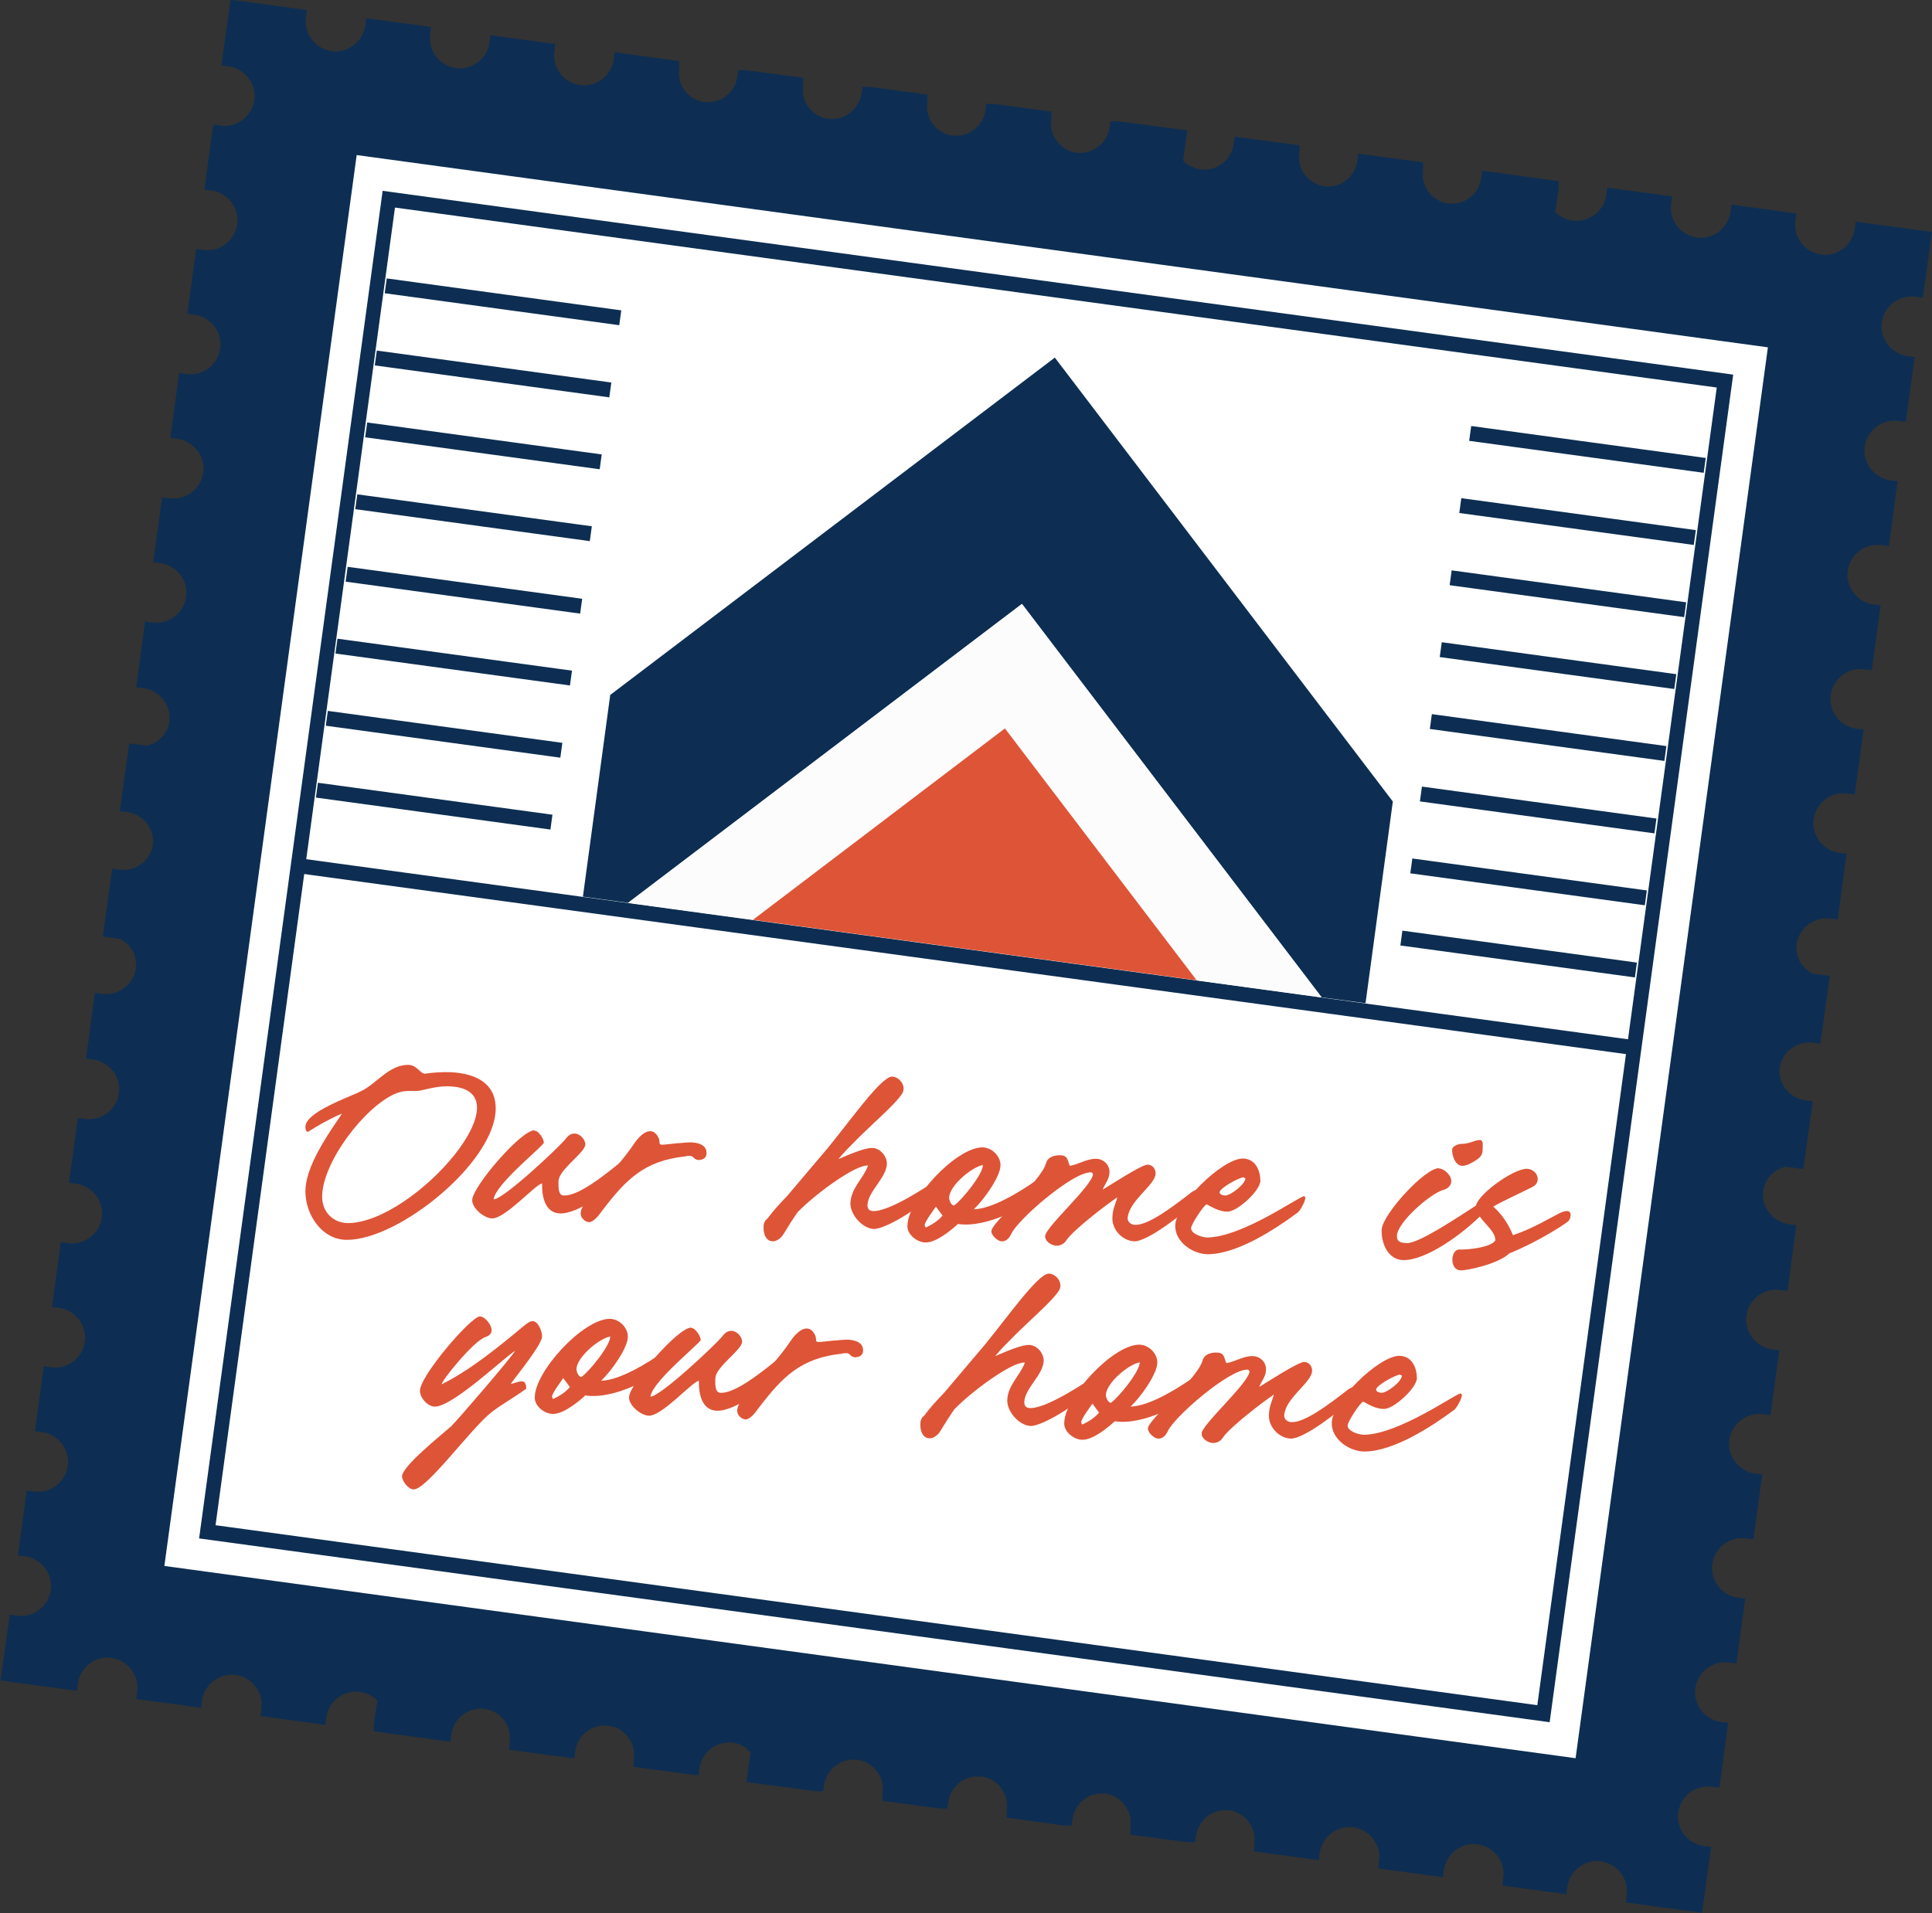 <?xml version="1.0" encoding="UTF-8"?>
<svg id="Layer_2" data-name="Layer 2" xmlns="http://www.w3.org/2000/svg" viewBox="0 0 65.79 65.16">
  <rect x="0" y="0" width="65.79" height="65.16" fill="#333333" stroke="none"/>
  <defs>
    <style>
      .cls-1 {
        fill: #fcfcfc;
      }

      .cls-2 {
        fill: #fff;
      }

      .cls-3 {
        fill: none;
      }

      .cls-4 {
        fill: #de5437;
      }

      .cls-5 {
        fill: #0d2e52;
      }
    </style>
  </defs>
  <g id="Layer_1-2" data-name="Layer 1">
    <g>
      <path class="cls-5" d="M51.16,64.22l.03-.25c.08-.56-.32-1.07-.87-1.15s-1.07.32-1.15.87l-.03.25-2.21-.3.03-.25c.08-.56-.32-1.07-.87-1.15s-1.07.32-1.15.87l-.03.25-2.2-.3v-.25c.09-.55-.3-1.07-.85-1.15,0,0-.02,0-.04,0h-.09s-.05,0-.07,0c-.05,0-.11.01-.16.03h-.04c-.39.11-.68.45-.73.85l-.03.21h-.25s-1.96-.26-1.96-.26v-.25c.09-.55-.3-1.07-.85-1.15,0,0-.02,0-.03,0h-.09s-.05,0-.07,0c-.05,0-.11.02-.16.03h-.04c-.39.11-.68.45-.73.85l-.03.21h-.25s-1.96-.27-1.96-.27v-.25c.09-.55-.3-1.07-.85-1.15-.01,0-.03,0-.04,0h-.1s-.04,0-.06,0c-.06,0-.12.01-.18.03h-.03c-.38.11-.67.44-.73.85l-.03.21h-.25s-1.96-.26-1.96-.26v-.25c.09-.55-.3-1.07-.85-1.15-.55-.07-1.06.32-1.14.87l-.03.2h-.25s-2.36-.31-2.36-.31l.14-1.03s-.01-.01-.02-.02h-.07s-.03-.09-.03-.09c-.03-.03-.07-.05-.11-.07l-.06-.03s-.08-.04-.12-.06c-.03-.01-.06-.02-.09-.02l-.08-.02s-.02,0-.03,0c-.55-.07-1.06.32-1.13.87l-.03.24-.27-.03-1.94-.26v-.25c.07-.4-.12-.79-.46-1.01l-.03-.02c-.05-.03-.11-.06-.17-.08-.02,0-.04-.01-.06-.01l-.09-.02s-.03,0-.05-.01c-.55-.07-1.06.32-1.13.87l-.03.24-.27-.03-1.94-.26v-.25c.07-.41-.13-.81-.48-1.02-.02,0-.03-.01-.04-.02-.04-.02-.09-.05-.13-.06-.03,0-.05-.01-.08-.02l-.08-.02s-.02,0-.04,0c-.55-.07-1.06.32-1.13.87l-.03.24-.27-.03-2.34-.32v-.25s.12-.8.12-.8c-.16-.16-.36-.26-.59-.29-.56-.08-1.07.32-1.15.87l-.03.25-2.21-.3.03-.25c.08-.56-.32-1.07-.87-1.15s-1.07.32-1.15.87l-.03.25-2.21-.3.03-.25c.08-.56-.32-1.07-.87-1.15s-1.07.32-1.15.87l-.03.25-2.6-.35.31-2.24.25.03c.56.08,1.07-.32,1.15-.87s-.32-1.07-.87-1.15l-.25-.03.3-2.21.25.03c.56.08,1.07-.32,1.15-.87s-.32-1.07-.87-1.15l-.25-.03.3-2.21.25.03c.56.08,1.07-.32,1.15-.87s-.32-1.07-.87-1.15l-.25-.03.3-2.21.25.03c.56.08,1.07-.32,1.15-.87s-.32-1.07-.87-1.15l-.25-.03.3-2.21.25.03c.56.08,1.07-.32,1.15-.87s-.32-1.07-.87-1.15l-.25-.03.3-2.24.25.03c.55.07,1.06-.31,1.15-.86,0-.06,0-.12,0-.19,0-.08-.02-.15-.03-.2v-.03c-.09-.25-.27-.47-.51-.59l-.59-.08.32-2.31.25.03c.55.07,1.05-.3,1.14-.85.06-.54-.33-1.03-.88-1.11l-.25-.03.32-2.31.59.08c.34-.07.62-.31.73-.63.03-.08.04-.14.05-.2.07-.54-.33-1.05-.88-1.13l-.25-.03.3-2.24.25.03c.56.08,1.07-.32,1.15-.87s-.32-1.07-.87-1.15l-.25-.03.3-2.21.25.03c.56.08,1.07-.32,1.15-.87s-.32-1.07-.87-1.15l-.25-.03.3-2.21.25.03c.56.08,1.07-.32,1.15-.87s-.32-1.07-.87-1.15l-.25-.03.3-2.21.25.03c.56.08,1.07-.32,1.15-.87s-.32-1.07-.87-1.15l-.25-.03.3-2.21.25.03c.56.08,1.07-.32,1.15-.87s-.32-1.07-.87-1.15l-.25-.03.31-2.24,2.6.35-.03.25c-.08.56.32,1.07.87,1.15s1.07-.32,1.15-.87l.03-.25,2.21.3-.03.25c-.08.56.32,1.07.87,1.15s1.07-.32,1.15-.87l.03-.25,2.21.3-.03.25c-.08.56.32,1.07.87,1.15s1.07-.32,1.15-.87l.03-.25,2.2.3v.25c-.09.55.3,1.07.85,1.15,0,0,.02,0,.04,0h.09s.05,0,.07,0c.05,0,.11-.01.16-.03h.04c.39-.11.68-.45.73-.85l.03-.21h.25s1.96.26,1.96.26v.25c-.09.55.3,1.07.85,1.15,0,0,.02,0,.03,0h.09s.05,0,.08,0c.05,0,.1-.02.16-.03h.04c.39-.11.68-.45.74-.85l.03-.21h.25s1.96.26,1.96.26v.25c-.09.55.3,1.07.85,1.15.01,0,.03,0,.04,0h.1s.04,0,.06,0c.06,0,.12-.01.18-.03h.02c.39-.12.68-.45.73-.85l.03-.2h.25s1.96.26,1.96.26v.25c-.09.55.3,1.07.85,1.15.55.07,1.06-.32,1.14-.87l.03-.2h.25s2.36.31,2.36.31l-.14,1.03s.04.04.05.05l.03.03s.09.07.14.1c.03.01.05.02.06.03h.03s.06.04.09.05c.03.01.06.02.09.02h.03s.03.01.05.02c0,0,.02,0,.02,0,.55.07,1.06-.32,1.13-.87l.03-.24.27.03,1.94.26v.25c-.07.4.12.8.47,1.01h.01c.06.04.12.07.17.09.02,0,.04.01.06.02l.09.02s.03,0,.04.01c.55.07,1.06-.32,1.13-.87l.03-.24.27.03,1.94.26v.25c-.07.41.13.81.48,1.02.01,0,.03.01.04.02.05.02.09.05.14.07.02,0,.05.01.08.02l.08.02s.02,0,.03,0c.55.07,1.06-.32,1.13-.87l.03-.24.27.03,2.34.32v.25s-.12.8-.12.8c.16.16.36.26.59.29.56.08,1.07-.32,1.15-.87l.03-.25,2.21.3-.03.25c-.08.56.32,1.07.87,1.15s1.07-.32,1.15-.87l.03-.25,2.21.3-.03.25c-.08.56.32,1.07.87,1.15s1.07-.32,1.15-.87l.03-.25,2.6.35-.31,2.24-.25-.03c-.56-.08-1.07.32-1.15.87s.32,1.07.87,1.15l.25.03-.3,2.21-.25-.03c-.56-.08-1.07.32-1.15.87s.32,1.07.87,1.15l.25.03-.3,2.21-.25-.03c-.56-.08-1.07.32-1.15.87s.32,1.07.87,1.15l.25.03-.3,2.21-.25-.03c-.56-.08-1.07.32-1.15.87s.32,1.07.87,1.15l.25.03-.3,2.21-.25-.03c-.56-.08-1.07.32-1.15.87s.32,1.07.87,1.15l.25.03-.3,2.24-.25-.03c-.55-.07-1.06.31-1.15.86,0,.06,0,.12,0,.19,0,.08.02.14.03.19v.03c.08.26.27.47.51.6l.59.08-.32,2.31-.25-.03c-.55-.07-1.05.3-1.14.85-.06.54.33,1.03.88,1.11l.25.03-.32,2.31-.59-.08c-.34.07-.62.31-.73.63-.03.08-.04.14-.05.2-.07.54.33,1.05.88,1.13l.25.03-.3,2.24-.25-.03c-.56-.08-1.07.32-1.15.87s.32,1.07.87,1.15l.25.03-.3,2.21-.25-.03c-.56-.08-1.07.32-1.15.87s.32,1.07.87,1.15l.25.03-.3,2.21-.25-.03c-.56-.08-1.07.32-1.15.87s.32,1.07.87,1.15l.25.03-.3,2.21-.25-.03c-.56-.08-1.07.32-1.15.87-.08.56.32,1.07.87,1.15l.25.03-.3,2.21-.25-.03c-.56-.08-1.07.32-1.15.87-.08.56.32,1.07.87,1.15l.25.03-.31,2.24-2.6-.35.03-.25c.08-.56-.32-1.07-.87-1.15s-1.07.32-1.15.87l-.03.25-2.21-.3Z"/>
      <rect class="cls-2" x="8.65" y="8.33" width="48.5" height="48.5" transform="translate(4.7 -4.14) rotate(7.76)"/>
      <g>
        <path class="cls-5" d="M52.77,58.66l-45.99-6.26L13.03,6.5l45.99,6.26-6.25,45.9ZM7.34,51.95l45.01,6.13,6.11-44.88L13.45,7.07l-6.11,44.88Z"/>
        <rect class="cls-5" x="32.64" y="9.62" width=".51" height="45.92" transform="translate(-3.82 60.78) rotate(-82.24)"/>
        <rect class="cls-5" x="51.45" y="28.46" width=".51" height="8.06" transform="translate(12.54 79.34) rotate(-82.24)"/>
        <rect class="cls-5" x="51.79" y="26.01" width=".51" height="8.06" transform="translate(15.26 77.55) rotate(-82.24)"/>
        <rect class="cls-5" x="52.12" y="23.55" width=".51" height="8.06" transform="translate(17.98 75.76) rotate(-82.24)"/>
        <rect class="cls-5" x="52.46" y="21.1" width=".51" height="8.06" transform="translate(20.7 73.96) rotate(-82.24)"/>
        <rect class="cls-5" x="52.79" y="18.64" width=".51" height="8.06" transform="translate(23.43 72.17) rotate(-82.24)"/>
        <rect class="cls-5" x="53.12" y="16.19" width=".51" height="8.06" transform="translate(26.15 70.38) rotate(-82.24)"/>
        <rect class="cls-5" x="53.46" y="13.73" width=".51" height="8.06" transform="translate(28.87 68.59) rotate(-82.24)"/>
        <rect class="cls-5" x="53.79" y="11.28" width=".51" height="8.06" transform="translate(31.59 66.79) rotate(-82.24)"/>
        <rect class="cls-5" x="14.53" y="23.43" width=".51" height="8.06" transform="translate(-14.42 38.4) rotate(-82.24)"/>
        <rect class="cls-5" x="14.86" y="20.98" width=".51" height="8.06" transform="translate(-11.7 36.61) rotate(-82.24)"/>
        <rect class="cls-5" x="15.2" y="18.52" width=".51" height="8.06" transform="translate(-8.98 34.82) rotate(-82.24)"/>
        <rect class="cls-5" x="15.53" y="16.07" width=".51" height="8.06" transform="translate(-6.25 33.03) rotate(-82.24)"/>
        <rect class="cls-5" x="15.87" y="13.61" width=".51" height="8.06" transform="translate(-3.53 31.23) rotate(-82.24)"/>
        <rect class="cls-5" x="16.2" y="11.16" width=".51" height="8.06" transform="translate(-.81 29.44) rotate(-82.24)"/>
        <rect class="cls-5" x="16.53" y="8.7" width=".51" height="8.06" transform="translate(1.91 27.65) rotate(-82.24)"/>
        <rect class="cls-5" x="16.87" y="6.25" width=".51" height="8.06" transform="translate(4.63 25.86) rotate(-82.24)"/>
      </g>
      <g>
        <path class="cls-4" d="M15.35,36.52c.78.04,1.53.33,1.53,1.24-.01,1.82-3.3,4.48-5.07,4.47-.85,0-1.41-.86-1.41-1.65,0-.68.49-1.5.85-2.06.04-.07.38-.55.39-.59-.5.22-.78.39-1.15.62-.08,0-.09-.1-.09-.17,0-.5,1.49-1.01,1.89-1.21.55-.27.95-.9,1.61-.9.3,0,.42.32.58.3.27-.04.57-.06.88-.05ZM15.22,37c-.45,0-.85.16-1.04.16-.28,0-.42-.02-.69.08-1.07.44-2.52,2.36-2.52,3.52,0,.51.36.89.87.9,2.27,0,6.3-4.64,3.38-4.66Z"/>
        <path class="cls-4" d="M18.2,38.51c.14,0,.32.28.32.41,0,.1-1.66,1.42-1.71,1.93h0c.33,0,2.11-1.67,2.41-2.01.09-.11.18-.24.36-.23s.36.21.35.38c-.01.27-.89.84-.91,1.23-.01.26,0,.5.18.5.48.02,1.32-.64,1.85-1.07.11-.09.23-.13.32-.12.21.01.3.23.09.4-.63.54-1.75,1.43-2.4,1.4-.51-.02-.61-.6-.6-1v-.02c-.23.03-1.26,1.21-1.71,1.19-.27-.01-.68-.35-.67-.63.02-.47,1.68-2.39,2.12-2.37Z"/>
        <path class="cls-4" d="M20.04,41.62c-.06,0-.12-.03-.18-.09-.26-.26.14-.67.32-.88.47-.53,1.01-1.1,1.41-1.69.11-.17.34-.44.56-.43.08,0,.17.05.24.16.13.19,0,.29.15.3.08,0,.23-.02.52-.05.1,0,.29-.03.47-.03.26.01.52.09.53.35.01.19-.14.25-.27.25-.06,0-.12-.03-.15-.06-.05-.06-.09-.08-.15-.08-.04,0-.1,0-.17.02-1.38.15-2,.78-2.81,1.84-.11.15-.29.41-.48.4Z"/>
        <path class="cls-4" d="M26.15,41.49c.16-.23.4-.49.66-.76l1.38-1.63c.75-.91,1.8-2.41,2.18-2.43.26,0,.51.33.35.58-.27.41-1.01,1.01-1.69,1.71-.16.16-.28.28-.48.52.33-.14.89-.39,1.16-.38s.5.29.49.55c-.02.47-.64.93-.66,1.39,0,.13.05.2.18.21.59.03,1.98-.94,2.01-.94.1,0,.14.13.11.19-.17.45-1.67,1.38-2.09,1.36-.39-.02-.81-.5-.79-.89.02-.5.44-.83.6-1.27h-.02c-.42-.02-1.76.95-2.38,1.59-.18.26-.34.51-.47.73-.1.17-.25.26-.38.26-.17,0-.31-.16-.31-.46,0-.17.04-.24.15-.33Z"/>
        <path class="cls-4" d="M35.52,40.54c-.47.52-1.89,1.3-2.9,1.15-.25.23-.74.63-1.1.63-.28,0-.62-.26-.62-.55-.01-.89,1.64-2.68,2.55-2.69.32,0,.62.29.62.61,0,.38-.56,1.17-.91,1.5.64-.02,1.56-.59,2.09-.96.46-.32.52.03.27.3ZM32.1,41.41l-.23-.31c-.07.1-.38.52-.38.62,0,.03.01.07.04.09.21-.1.42-.23.57-.41ZM33.48,39.68c-.38.06-1.16.71-1.16,1.12,0,.08.07.26.17.26.25-.17.99-1.07.98-1.38Z"/>
        <path class="cls-4" d="M37.21,39.97s-.03-.04-.05-.04c-.62-.03-2.52,1.62-2.73,2.11-.06.13-.17.25-.32.24-.13,0-.36-.2-.35-.35.01-.3,1.68-1.67,1.86-2.31.06-.22.3-.28.5-.27.25.01.23.18.31.36.31-.05.58-.25.91-.24.25.01.46.22.44.48-.01.23-.16.38-.23.57.25-.15,1.34-.86,1.53-.85.16,0,.28.14.27.31-.02.4-.92.92-.95,1.52,0,.13.12.21.24.22.45.02,1.24-.57,1.92-1.1.31-.23.52-.02.24.25-.49.46-1.73,1.43-2.18,1.41-.41-.02-.76-.41-.74-.81.01-.29.09-.42.17-.69-.39.26-1.51,1.12-1.74,1.47-.07.11-.19.18-.33.18-.16,0-.4-.14-.39-.33.01-.3,1.61-1.72,1.63-2.11Z"/>
        <path class="cls-4" d="M44.39,40.73s.06.03.06.07c0,.12-.17.43-.26.5-.78.58-2.06,1.41-3.05,1.42-.52,0-1.12-.41-1.12-.96-.01-.72,1.58-2.28,2.29-2.3.43,0,.6.38.61.75,0,.35-.79,1.06-1.12,1.06-.26,0-.49-.13-.71-.25-.11.04-.53.69-.53.81,0,.21.4.32.56.32,1.19-.02,3.12-1.4,3.27-1.4ZM42.35,40.1c-.15,0-.82.37-.82.51,0,.08.13.11.19.11.19,0,.69-.39.69-.59l-.06-.02Z"/>
        <path class="cls-4" d="M49,39.8c.19,0,.43.25.42.43,0,.16-.13.26-.27.3-.44.12-1.55,1.09-1.58,1.55-.01.23.14.25.33.26.4.02,1.62-.8,2.49-1.36.13-.09.22-.13.27-.12.16,0-.06.38-.12.43-.75.77-2.01,1.66-2.78,1.63-.51-.03-.73-.59-.71-1.04.03-.53,1.49-2.11,1.95-2.09ZM49.45,39.15c0-.1.2-.2.37-.19.08,0,.24-.04.35-.08.11-.04.17-.05.22-.05.09,0,.11.07.1.25,0,.26-.04.33-.33.5-.15.09-.27.13-.37.13-.24-.01-.35-.36-.34-.56Z"/>
        <path class="cls-4" d="M50.92,42.26c.02-.39-.58-.67-.66-1.13-.06-.37,1.28-1.34,1.74-1.32.36.02.5.45.2.61-.43.22-1.12.53-1.35.68.29.25.52.6.67.97.64-.21,1.2-.55,1.57-.74.12-.06.21-.08.27-.08.2,0,.12.28.04.35-.12.1-.99.68-2,1.09-.39.37-1.46.59-1.67.58-.38-.02-.34-.72-.03-.71.25.01,1.06-.06,1.22-.31Z"/>
        <path class="cls-4" d="M15.39,48.55c.13-.11,2.05-2.34,2.15-2.54-.35.21-2.12,1.9-2.73,1.9-.25,0-.51-.3-.51-.54,0-.51,1.75-2.54,2.04-2.53.18,0,.4.29.4.46,0,.14-.09.2-.21.24-.41.14-1.49,1.48-1.49,1.61h0c.97-.48,1.95-1.28,2.8-1.99.09-.07.19-.16.3-.16.19,0,.32.35.32.52-.01.29-.86,1.32-1.07,1.62.12-.02.25-.09.38-.09.13,0,.15.14.15.25-.38.28-.8.51-1.17.79-.7.54-2.22,2.66-2.67,2.64-.17,0-.39-.28-.39-.45.02-.35,1.3-1.37,1.71-1.73Z"/>
        <path class="cls-4" d="M22.83,46.38c-.47.52-1.89,1.3-2.9,1.15-.25.23-.74.63-1.1.63-.28,0-.62-.26-.62-.55-.01-.89,1.64-2.68,2.55-2.69.32,0,.62.29.62.61,0,.38-.56,1.17-.91,1.5.64-.02,1.56-.59,2.09-.96.46-.32.52.03.27.3ZM19.41,47.25l-.23-.31c-.07.1-.38.52-.38.62,0,.03.01.07.04.09.21-.1.42-.23.57-.41ZM20.79,45.52c-.38.06-1.16.71-1.16,1.12,0,.08.07.26.17.26.25-.17.99-1.07.98-1.38Z"/>
        <path class="cls-4" d="M23.54,45.23c.14,0,.32.28.32.41,0,.1-1.66,1.42-1.71,1.93h0c.33,0,2.11-1.67,2.41-2.01.09-.11.18-.24.36-.23s.36.21.35.38c-.01.27-.89.84-.91,1.23-.01.26,0,.5.18.5.48.02,1.32-.64,1.85-1.07.11-.09.23-.13.32-.12.21.01.3.23.09.4-.63.54-1.75,1.43-2.4,1.4-.51-.02-.61-.6-.6-1v-.02c-.23.03-1.26,1.21-1.71,1.19-.27-.01-.68-.35-.67-.63.02-.47,1.68-2.39,2.12-2.37Z"/>
        <path class="cls-4" d="M25.37,48.34c-.06,0-.12-.03-.18-.09-.26-.26.14-.67.32-.88.47-.53,1.01-1.1,1.41-1.69.11-.17.34-.44.56-.43.08,0,.17.05.24.16.13.19,0,.29.15.3.08,0,.23-.02.52-.05.1,0,.29-.03.47-.03.26.01.52.09.53.35.01.19-.14.25-.27.25-.06,0-.12-.03-.15-.06-.05-.06-.09-.08-.15-.08-.04,0-.1,0-.17.02-1.38.15-2,.78-2.81,1.84-.11.15-.29.41-.48.4Z"/>
        <path class="cls-4" d="M31.49,48.2c.16-.23.4-.49.66-.76l1.38-1.63c.75-.91,1.8-2.41,2.18-2.43.26,0,.51.33.35.58-.27.41-1.01,1.01-1.69,1.71-.16.16-.28.28-.48.52.33-.14.89-.39,1.16-.38s.5.29.49.55c-.02.47-.64.93-.66,1.39,0,.13.05.2.18.21.59.03,1.98-.94,2.01-.94.1,0,.14.13.11.19-.17.45-1.67,1.38-2.09,1.36-.39-.02-.81-.5-.79-.89.02-.5.44-.83.6-1.27h-.02c-.42-.02-1.76.95-2.38,1.59-.18.26-.34.51-.47.73-.1.17-.25.26-.38.26-.17,0-.31-.16-.31-.46,0-.17.04-.24.15-.33Z"/>
        <path class="cls-4" d="M40.86,47.26c-.47.52-1.89,1.3-2.9,1.15-.25.23-.74.63-1.1.63-.28,0-.62-.26-.62-.55-.01-.89,1.64-2.68,2.55-2.69.32,0,.62.29.62.61,0,.38-.56,1.17-.91,1.5.64-.02,1.56-.59,2.09-.96.46-.32.52.03.27.3ZM37.43,48.12l-.23-.31c-.07.1-.38.52-.38.62,0,.03.01.07.04.09.21-.1.42-.23.57-.41ZM38.82,46.4c-.38.06-1.16.71-1.16,1.12,0,.08.07.26.17.26.25-.17.99-1.07.98-1.38Z"/>
        <path class="cls-4" d="M42.54,46.69s-.03-.04-.05-.04c-.62-.03-2.52,1.62-2.73,2.11-.06.13-.17.25-.32.24-.13,0-.36-.2-.35-.35.01-.3,1.68-1.67,1.86-2.31.06-.22.3-.28.5-.27.25.01.23.18.31.36.31-.05.58-.25.91-.24.25.01.46.22.44.48-.01.23-.16.38-.23.57.25-.15,1.34-.86,1.53-.85.16,0,.28.14.27.31-.02.4-.92.92-.95,1.52,0,.13.12.21.24.22.45.02,1.24-.57,1.92-1.1.31-.23.52-.02.24.25-.49.46-1.73,1.43-2.18,1.41-.41-.02-.76-.41-.74-.81.01-.29.09-.42.17-.69-.39.26-1.51,1.12-1.74,1.47-.07.11-.19.18-.33.18-.16,0-.4-.14-.39-.33.01-.3,1.61-1.72,1.63-2.11Z"/>
        <path class="cls-4" d="M49.72,47.45s.06.03.06.07c0,.12-.17.43-.26.5-.78.58-2.06,1.41-3.05,1.42-.52,0-1.12-.41-1.12-.96-.01-.72,1.58-2.28,2.29-2.3.43,0,.6.38.61.75,0,.35-.79,1.06-1.12,1.06-.26,0-.49-.13-.71-.25-.11.04-.53.69-.53.81,0,.21.4.32.56.32,1.19-.02,3.12-1.4,3.27-1.4ZM47.68,46.82c-.15,0-.82.37-.82.51,0,.08.13.11.19.11.19,0,.69-.39.69-.59l-.06-.02Z"/>
      </g>
      <rect class="cls-3" x="22.59" y="22.43" width="13.38" height="0" transform="translate(-7.6 22.27) rotate(-37.21)"/>
      <polygon class="cls-3" points="42.71 29.03 42.7 29.02 42.71 29.03 42.71 29.03"/>
      <polygon class="cls-1" points="34.61 18.38 34.61 18.38 42.7 29.02 34.61 18.38"/>
      <polygon class="cls-3" points="34.73 21.07 21.32 31.25 34.73 21.07 34.73 21.07"/>
      <polygon class="cls-5" points="47.43 27.3 35.92 12.18 20.78 23.67 19.85 30.54 21.39 30.75 34.8 20.57 34.8 20.57 44.99 33.95 45 33.97 46.5 34.17 47.43 27.3"/>
      <polygon class="cls-1" points="34.8 20.57 21.39 30.75 25.64 31.33 34.22 24.81 40.75 33.39 45 33.97 44.99 33.95 34.8 20.57"/>
      <polygon class="cls-4" points="34.22 24.81 25.64 31.33 40.75 33.39 34.22 24.81"/>
    </g>
  </g>
</svg>